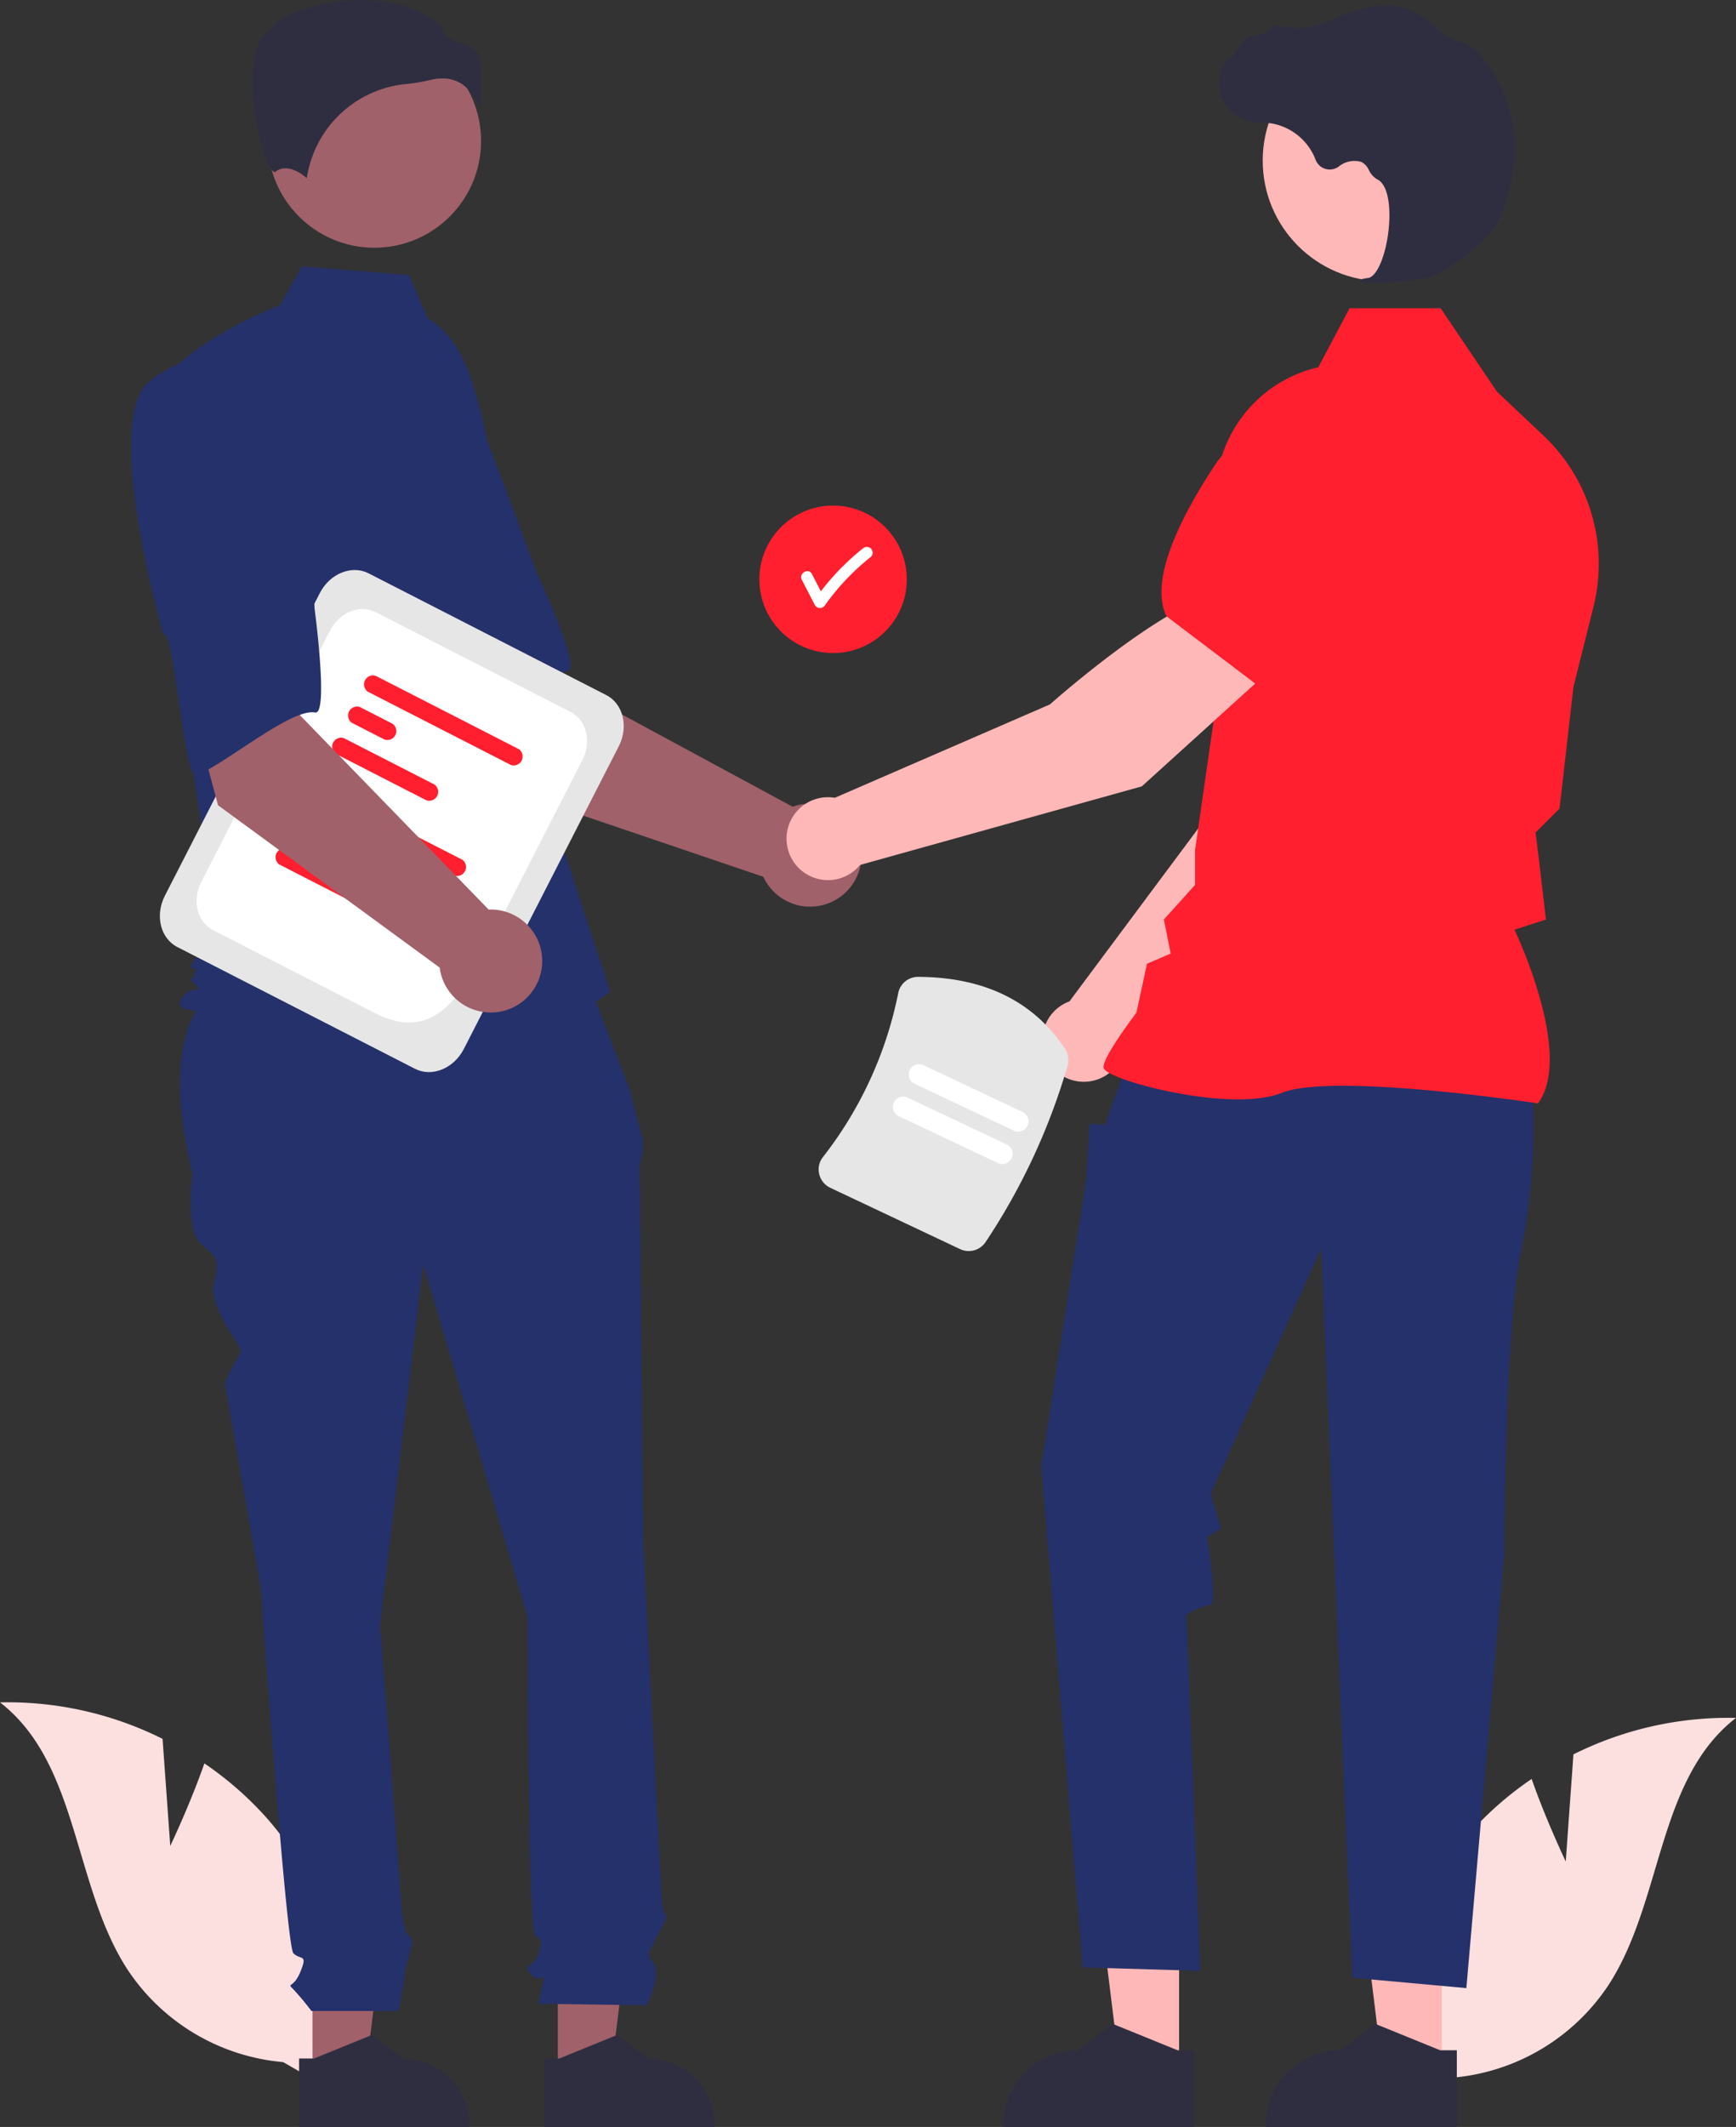<?xml version="1.0" encoding="UTF-8"?>
<svg xmlns="http://www.w3.org/2000/svg" width="221.553" height="271.354" viewBox="0 0 221.553 271.354">
  <rect x="0" y="0" width="221.553" height="271.354" fill="#333333" stroke="none"/>
  <g id="two_men" transform="translate(-115.075 -48.571)">
    <path id="Tracé_1878" data-name="Tracé 1878" d="M398.016,664.931l-.982-13.661a44.191,44.191,0,0,0-20.747-4.653c10.117,7.82,9.307,23.45,16.314,34.147a26.582,26.582,0,0,0,19.821,11.746l8.42,4.844a44.542,44.542,0,0,0-10.371-35.824,43.026,43.026,0,0,0-8.1-7.128C400.524,659.687,398.016,664.931,398.016,664.931Z" transform="translate(-261.212 -380.86)" fill="#fcdfdf"></path>
    <path id="Tracé_1879" data-name="Tracé 1879" d="M756.05,668.931l.982-13.661a44.193,44.193,0,0,1,20.747-4.653c-10.117,7.82-9.307,23.45-16.314,34.147a26.581,26.581,0,0,1-19.821,11.746l-8.42,4.844A44.542,44.542,0,0,1,743.6,665.531a43.026,43.026,0,0,1,8.1-7.128C753.542,663.687,756.05,668.931,756.05,668.931Z" transform="translate(-441.151 -382.879)" fill="#fcdfdf"></path>
    <circle id="Ellipse_150" data-name="Ellipse 150" cx="9.408" cy="9.408" r="9.408" transform="translate(211.987 113.071)" fill="#ff1f2e"></circle>
    <path id="Tracé_1880" data-name="Tracé 1880" d="M591.677,349.146a.761.761,0,0,0-1.05,0,31.163,31.163,0,0,0-5.339,5.453l-1.141-2.208c-.439-.85-1.721-.1-1.283.75l1.669,3.23a.751.751,0,0,0,1.283,0,30.079,30.079,0,0,1,5.861-6.174.747.747,0,0,0,0-1.051Z" transform="translate(-365.452 -230.588)" fill="#fff"></path>
    <path id="Tracé_1881" data-name="Tracé 1881" d="M491.521,379.471,477.334,357.19l16.429-8.8,4.312,17,30.382,16.417a6.569,6.569,0,1,1-3.739,8.937Z" transform="translate(-312.223 -230.314)" fill="#a0616a"></path>
    <path id="Tracé_1882" data-name="Tracé 1882" d="M455.594,306.1c-4.458,6.545,11.384,30.336,11.384,30.336.772-1.664,8.149,17.017,9.385,15.914,3.512-3.136,9.009-11.872,12.065-12.262,1.748-.223-4.053-12.616-4.053-12.616s-2.651-7.318-6.248-16.667a16.788,16.788,0,0,0-12.194-10.664S460.052,299.558,455.594,306.1Z" transform="translate(-300.849 -205.95)" fill="#25316a"></path>
    <path id="Tracé_1883" data-name="Tracé 1883" d="M236.173,573.995h6.738l3.205-25.989h-9.945Z" transform="translate(-81.211 -260.602)" fill="#a0616a"></path>
    <path id="Tracé_1884" data-name="Tracé 1884" d="M453.368,735.315h1.9l7.4-3.011,3.969,3.011h0a8.457,8.457,0,0,1,8.456,8.455v.276H453.369Z" transform="translate(-300.125 -424.122)" fill="#2f2e41"></path>
    <path id="Tracé_1885" data-name="Tracé 1885" d="M299.39,573.995h6.738l3.206-25.989h-9.945Z" transform="translate(-113.125 -260.602)" fill="#a0616a"></path>
    <path id="Tracé_1886" data-name="Tracé 1886" d="M516.585,735.315h1.9l7.4-3.011,3.969,3.011h0a8.457,8.457,0,0,1,8.456,8.455v.276H516.585Z" transform="translate(-332.038 -424.122)" fill="#2f2e41"></path>
    <path id="Tracé_1887" data-name="Tracé 1887" d="M473.813,455.889l-43.827,1.1c-8.324,4.521-8.45,14.306-5.723,25.924,0,0-.921,6.9.921,8.746s2.762,1.841,1.841,5.064,3.944,8.486,3.353,9.076a23.824,23.824,0,0,0-1.972,3.813l4.6,26.24s3.222,45.574,4.143,46.495,1.841,0,.921,2.3-1.841,1.381-.921,2.3a33.907,33.907,0,0,1,2.3,2.762h11.13s.839-4.6.839-5.064.921-3.222.921-3.683-.814-1.274-.814-1.274a15.148,15.148,0,0,1-.567-2.869c0-.921-2.762-36.367-2.762-36.367l5.524-46.034,13.35,45.113s0,39.589.921,40.51.921.46.46,2.3-2.3,1.381-.921,2.762,1.841-.921,1.381,1.381l-.46,2.3,13.81.2s1.841-3.88.921-5.261-.865-1,.258-3.264,1.584-2.72,1.123-3.181-.46-2.909-.46-2.909l-2.3-44.046s-.46-46.495-.46-47.876a4.591,4.591,0,0,1,.382-2.071V478.5l-1.763-6.642Z" transform="translate(-284.631 -284.581)" fill="#25316a"></path>
    <circle id="Ellipse_151" data-name="Ellipse 151" cx="13.617" cy="13.617" r="13.617" transform="translate(149.238 52.943)" fill="#a0616a"></circle>
    <path id="Tracé_1888" data-name="Tracé 1888" d="M451.15,283.28c2.934,1.744,4.689,4.949,5.7,8.209a77.8,77.8,0,0,1,3.343,18.587l1.064,18.887,13.178,40.215c-11.421,9.664-54.35,2.2-54.35,2.2s-1.318-.439,0-1.757,2.6-.15,1.283-1.468-.409.15.03-1.168,0-.439-.439-.879,3.4-4.393,3.4-4.393l-3.514-23.084-4.393-46.562c5.271-6.589,15.872-10.473,15.872-10.473l2.739-4.93,13.7,1.1Z" transform="translate(-281.487 -194.102)" fill="#25316a"></path>
    <path id="Tracé_1889" data-name="Tracé 1889" d="M468.149,218.777a6.311,6.311,0,0,1,2.242,3.149,44.324,44.324,0,0,0,.029-6.179c-.16-1.446-1.179-1.771-2.357-2.148-1.065-.341-2.269-.725-2.593-2.129-4.28-4.164-11.732-3.954-16.831-2.5-2.806.8-4.421,1.826-4.565,2.428l-.03.124-.114.057c-2.163,1.081-2.584,4.5-2.556,7.171.053,5.039,1.792,10.762,2.773,11.227.052.025.065.015.087,0h0c1.476-1.179,3.276.09,4.068.779a14.163,14.163,0,0,1,12.681-12.013,22.225,22.225,0,0,0,3.056-.513,6.435,6.435,0,0,1,1.561-.2A4.444,4.444,0,0,1,468.149,218.777Z" transform="translate(-294.069 -159.451)" fill="#2f2e41"></path>
    <path id="Tracé_1890" data-name="Tracé 1890" d="M655.446,424.414l26.194-26.6,6.9-21.274-11.106-4.492c-5.5,5.549-11.165,22.538-11.165,22.538l-17.879,24c-.143.053-.285.109-.425.175a5.292,5.292,0,1,0,7.479,5.658Z" transform="translate(-396.832 -242.256)" fill="#ffb8b8"></path>
    <path id="Tracé_1891" data-name="Tracé 1891" d="M704.453,350.97l14.045,4.063.052-.01c5.162-1,9.246-9.582,11.763-16.6a9.7,9.7,0,0,0-5.256-12.16h0a9.725,9.725,0,0,0-10.149,1.548l-7,6.03Z" transform="translate(-426.879 -218.744)" fill="#6c63ff"></path>
    <path id="Tracé_1892" data-name="Tracé 1892" d="M448.157,569.193H440.6l-3.593-29.134h11.147Z" transform="translate(-182.6 -256.59)" fill="#ffb8b8"></path>
    <path id="Tracé_1893" data-name="Tracé 1893" d="M659.247,732.81h-2.126l-8.3-3.375-4.449,3.375h0a9.48,9.48,0,0,0-9.479,9.478v.31h24.355Z" transform="translate(-391.763 -422.673)" fill="#2f2e41"></path>
    <path id="Tracé_1894" data-name="Tracé 1894" d="M515.84,569.193h-7.553l-3.593-29.134h11.148Z" transform="translate(-216.768 -256.59)" fill="#ffb8b8"></path>
    <path id="Tracé_1895" data-name="Tracé 1895" d="M726.93,732.81H724.8l-8.3-3.375-4.449,3.375h0a9.48,9.48,0,0,0-9.479,9.478v.31H726.93Z" transform="translate(-425.931 -422.673)" fill="#2f2e41"></path>
    <path id="Tracé_1896" data-name="Tracé 1896" d="M707.287,484.659a80.182,80.182,0,0,1-1.323,20.726c-2.2,10.143-2.2,38.708-2.2,38.708l-4.851,55.663-14.553-1.323-3.969-93.048L666.276,536.7l1.323,4.41-1.762,1.1s1.321,8.6.439,8.6a10.538,10.538,0,0,0-3.087,1.323l1.764,45.422-14.994-.441-5.292-63.943,5.733-36.6.441-7.056,1.984.082,1.01-2.948,1.856-5.071Z" transform="translate(-396.697 -297.546)" fill="#25316a"></path>
    <path id="Tracé_1897" data-name="Tracé 1897" d="M716.142,388.874l.079-.11c4.2-5.877-2.116-20-3.068-22.045l4.01-1.3-.9-7.677-.428-3.422,3.065-3.065.009-.076,1.764-15.435,2.565-10.251a22.506,22.506,0,0,0-6.388-21.811l-5.928-5.59-7.2-10.661H692.1l-3.984,7.525a16.934,16.934,0,0,0-13.1,17.29l.9,19.735-3.535,24.572V361l-3.978,4.421.869,4.343-3.027,1.3L664.9,377.3c-.553.73-4.2,5.6-4.2,6.929,0,.2.148.393.464.607,2.488,1.685,16.242,5.12,22.329,2.684,6.484-2.593,32.258,1.3,32.518,1.336Z" transform="translate(-404.79 -199.538)" fill="#ff1f2e"></path>
    <circle id="Ellipse_152" data-name="Ellipse 152" cx="15.387" cy="15.387" r="15.387" transform="translate(276.226 53.675)" fill="#ffb8b8"></circle>
    <path id="Tracé_1898" data-name="Tracé 1898" d="M709.974,244.865a41.844,41.844,0,0,0,7.1-.681c2.321-.535,7.441-4.494,8.837-6.833h0a20.563,20.563,0,0,0,2-6.375,18.708,18.708,0,0,0-3.654-14.762,5.91,5.91,0,0,0-2.439-1.975c-.086-.031-.175-.059-.265-.082a7.292,7.292,0,0,1-3.684-2.15,6.015,6.015,0,0,0-.619-.6,8.983,8.983,0,0,0-3.795-1.784c-2.242-.539-5.45.136-9.534,2.007a10.079,10.079,0,0,1-6.084.344.571.571,0,0,0-.533.2,4.033,4.033,0,0,1-2.712,1.163c-.623.043-1.255.924-2.017,2.071-.173.26-.375.564-.521.75l-.029-.348-.343.4a4.894,4.894,0,0,0,2.414,7.913,9.547,9.547,0,0,0,1.927.256c.394.025.8.051,1.192.109a7.378,7.378,0,0,1,5.6,4.645,1.929,1.929,0,0,0,2.935.861,3.188,3.188,0,0,1,2.89-.6,2.116,2.116,0,0,1,.962,1.037,2.76,2.76,0,0,0,1.078,1.194c1.6.774,1.8,4.383,1.314,7.407-.472,2.916-1.5,5.043-2.5,5.172-.769.1-.856.157-.908.295l-.047.123.09.112a3.151,3.151,0,0,0,1.345.131Z" transform="translate(-419.834 -160.166)" fill="#2f2e41"></path>
    <path id="Tracé_1899" data-name="Tracé 1899" d="M640.923,370.678l-7.4-9.424c-7.534,2.075-20.9,13.99-20.9,13.99L585.17,387.158a5.289,5.289,0,1,0,3.213,8.57L624.346,385.7Z" transform="translate(-363.55 -236.807)" fill="#ffb8b8"></path>
    <path id="Tracé_1900" data-name="Tracé 1900" d="M687.93,351.437l11.67-13.009.648-9.218a9.726,9.726,0,0,0-4.826-9.061h0a9.7,9.7,0,0,0-12.89,3.056c-4.124,6.215-8.56,14.617-6.277,19.355l.023.048Z" transform="translate(-412.33 -215.411)" fill="#ff1f2e"></path>
    <path id="Tracé_1901" data-name="Tracé 1901" d="M450.05,418.515,419.718,402.98c-2.157-1.1-2.872-4.036-1.593-6.533L437.9,357.832c1.279-2.5,4.075-3.63,6.232-2.525l30.332,15.534c2.158,1.1,2.872,4.036,1.593,6.533L456.28,415.99C455,418.487,452.208,419.62,450.05,418.515Z" transform="translate(-282.013 -233.59)" fill="#e6e6e6"></path>
    <path id="Tracé_1902" data-name="Tracé 1902" d="M449.642,416.445l-20.608-10.554c-2.021-1.035-2.69-3.78-1.492-6.119l16.43-32.081c1.2-2.339,3.816-3.4,5.837-2.365l24.89,12.747c2.021,1.035,2.69,3.78,1.492,6.119l-8.926,17.428C461.929,412.039,458.642,421.055,449.642,416.445Z" transform="translate(-286.787 -238.662)" fill="#fff"></path>
    <path id="Tracé_1903" data-name="Tracé 1903" d="M474.258,421.942,456,412.594a1.142,1.142,0,0,1,1.03-2.011l18.253,9.348a1.142,1.142,0,0,1-1.03,2.011Z" transform="translate(-301.214 -261.679)" fill="#ff1f2e"></path>
    <path id="Tracé_1904" data-name="Tracé 1904" d="M456.062,422.75l-4.165-2.133a1.142,1.142,0,0,1,1.03-2.011l4.165,2.133a1.142,1.142,0,0,1-1.03,2.011Z" transform="translate(-299.14 -265.729)" fill="#6c63ff"></path>
    <path id="Tracé_1905" data-name="Tracé 1905" d="M459.33,434.551l-11.543-5.912a1.142,1.142,0,0,1,1.03-2.011l11.543,5.912a1.142,1.142,0,0,1-1.03,2.011Z" transform="translate(-297.065 -269.779)" fill="#ff1f2e"></path>
    <path id="Tracé_1906" data-name="Tracé 1906" d="M488.845,393.461l-18.253-9.348a1.142,1.142,0,0,1,1.03-2.011l18.253,9.348a1.142,1.142,0,0,1-1.03,2.011Z" transform="translate(-308.578 -247.3)" fill="#ff1f2e"></path>
    <path id="Tracé_1907" data-name="Tracé 1907" d="M470.648,394.268l-4.165-2.133a1.142,1.142,0,0,1,1.03-2.011l4.165,2.133a1.142,1.142,0,0,1-1.03,2.011Z" transform="translate(-306.504 -251.35)" fill="#ff1f2e"></path>
    <path id="Tracé_1908" data-name="Tracé 1908" d="M473.917,406.069l-11.543-5.912a1.142,1.142,0,0,1,1.03-2.011l11.543,5.912a1.142,1.142,0,0,1-1.03,2.011Z" transform="translate(-304.429 -255.4)" fill="#ff1f2e"></path>
    <path id="Tracé_1909" data-name="Tracé 1909" d="M425.5,385.953l-6.852-25.51,18.311-3.466-.985,17.51,24.059,24.773a6.569,6.569,0,1,1-6.247,7.4Z" transform="translate(-282.597 -234.647)" fill="#a0616a"></path>
    <path id="Tracé_1910" data-name="Tracé 1910" d="M412.447,303.021c-6.215,4.907,1.762,32.353,1.762,32.353,1.235-1.355,2.67,18.678,4.18,18,4.291-1.939,12.155-8.624,15.187-8.079,1.734.312-.083-13.251-.083-13.251s-.334-7.777-.962-17.774a16.788,16.788,0,0,0-8.435-13.83S418.663,298.114,412.447,303.021Z" transform="translate(-278.271 -205.827)" fill="#25316a"></path>
    <path id="Tracé_1911" data-name="Tracé 1911" d="M605.324,494.434l-16.552-7.816a2.59,2.59,0,0,1-1.421-1.755,2.537,2.537,0,0,1,.471-2.161,49.807,49.807,0,0,0,9.613-20.923,2.573,2.573,0,0,1,2.522-2.075c8.442.029,14.751,3.111,18.751,9.16a2.605,2.605,0,0,1,.341,2.167A81.47,81.47,0,0,1,608.6,493.515a2.585,2.585,0,0,1-3.273.919Z" transform="translate(-367.727 -286.507)" fill="#e6e6e6"></path>
    <path id="Tracé_1912" data-name="Tracé 1912" d="M619.882,499.061l-12.656-5.976a1.313,1.313,0,1,1,1.121-2.374L621,496.687a1.313,1.313,0,0,1-1.121,2.374Z" transform="translate(-377.416 -302.096)" fill="#fff"></path>
    <path id="Tracé_1913" data-name="Tracé 1913" d="M623.853,490.653,611.2,484.677a1.313,1.313,0,0,1,1.121-2.374l12.656,5.976a1.313,1.313,0,1,1-1.121,2.374Z" transform="translate(-379.421 -297.851)" fill="#fff"></path>
  </g>
</svg>
